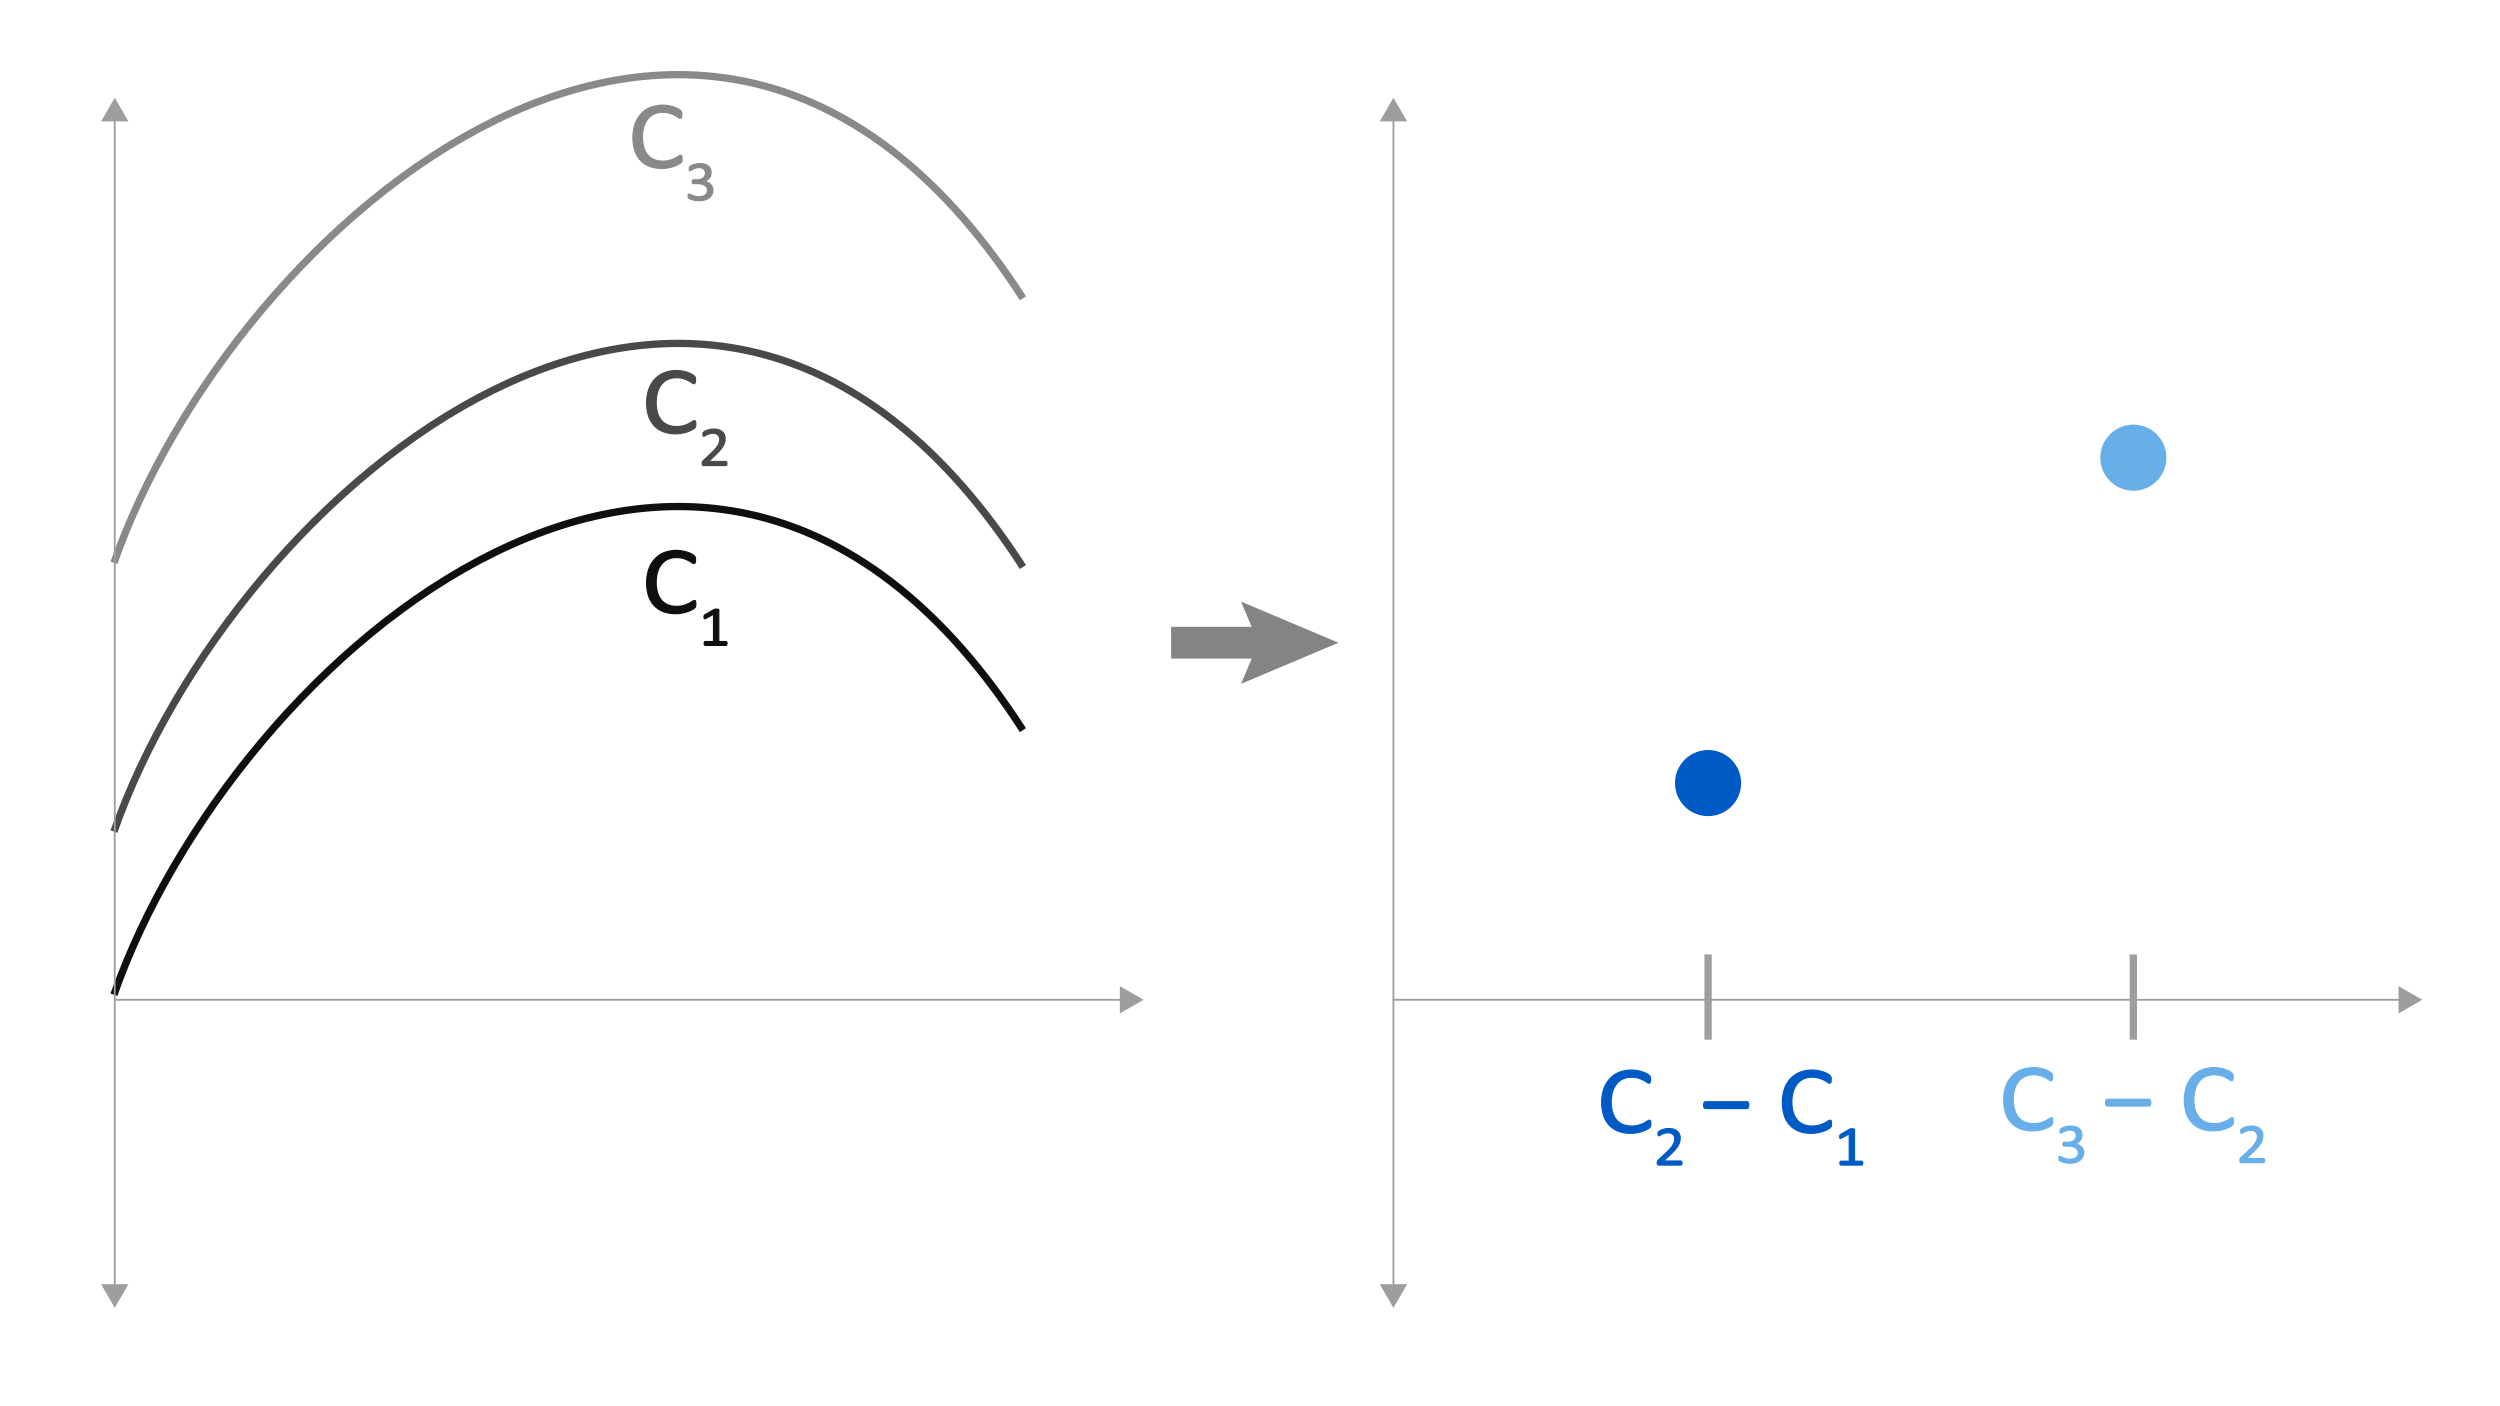 <svg id="Layer_1" data-name="Layer 1" xmlns="http://www.w3.org/2000/svg" viewBox="0 0 1024 576"><defs><style>.cls-1,.cls-13,.cls-2,.cls-3,.cls-4,.cls-6{fill:none;}.cls-1,.cls-10{stroke:#0f0f0f;}.cls-1,.cls-2,.cls-3{stroke-linejoin:round;}.cls-1,.cls-13,.cls-2,.cls-3{stroke-width:3px;}.cls-2,.cls-9{stroke:#494949;}.cls-3,.cls-8{stroke:#898989;}.cls-13,.cls-4{stroke:#9e9e9e;}.cls-13,.cls-4,.cls-6{stroke-miterlimit:10;}.cls-4{stroke-width:0.75px;}.cls-5{fill:#9e9e9e;}.cls-6{stroke:#848484;stroke-width:13px;}.cls-7{fill:#848484;}.cls-8{fill:#898989;}.cls-10,.cls-11,.cls-12,.cls-8,.cls-9{stroke-width:0.5px;}.cls-9{fill:#494949;}.cls-10{fill:#0f0f0f;}.cls-11{fill:#68afea;stroke:#68afea;}.cls-12{fill:#005ac6;stroke:#005ac6;}</style></defs><path class="cls-1" d="M46.664,407.434c48.787-139.16,243.62-308.057,372.33-108.364"/><path class="cls-2" d="M46.664,340.618c48.787-139.16,243.62-308.057,372.33-108.364"/><path class="cls-3" d="M46.664,230.537c48.787-139.16,243.62-308.057,372.33-108.364"/><line class="cls-4" x1="46.998" y1="48.089" x2="46.998" y2="527.643"/><polygon class="cls-5" points="41.388 49.731 46.998 40.016 52.607 49.731 41.388 49.731"/><polygon class="cls-5" points="41.388 526.001 46.998 535.716 52.607 526.001 41.388 526.001"/><line class="cls-4" x1="46.664" y1="409.515" x2="460.325" y2="409.515"/><polygon class="cls-5" points="458.684 415.124 468.398 409.515 458.684 403.905 458.684 415.124"/><line class="cls-4" x1="570.75" y1="48.089" x2="570.75" y2="527.643"/><polygon class="cls-5" points="565.14 49.731 570.75 40.016 576.36 49.731 565.14 49.731"/><polygon class="cls-5" points="565.14 526.001 570.75 535.716 576.36 526.001 565.14 526.001"/><line class="cls-4" x1="570.416" y1="409.515" x2="984.077" y2="409.515"/><polygon class="cls-5" points="982.436 415.124 992.15 409.515 982.436 403.905 982.436 415.124"/><line class="cls-6" x1="479.68" y1="263.258" x2="521.083" y2="263.258"/><polygon class="cls-7" points="508.305 280.108 515.463 263.258 508.305 246.409 548.246 263.258 508.305 280.108"/><path class="cls-8" d="M279.378,65.09c0,.208-.007.391-.021.547a2.119,2.119,0,0,1-.075.41,1.288,1.288,0,0,1-.139.312,1.79,1.79,0,0,1-.301.332,6.186,6.186,0,0,1-.9.596,11.282,11.282,0,0,1-1.705.781,15.269,15.269,0,0,1-2.338.644,14.742,14.742,0,0,1-2.885.264,13.746,13.746,0,0,1-4.879-.82,9.875,9.875,0,0,1-3.711-2.422,10.79,10.79,0,0,1-2.359-3.955,18.137,18.137,0,0,1,.064-11.025,11.893,11.893,0,0,1,2.498-4.17,10.653,10.653,0,0,1,3.85-2.607,13.929,13.929,0,0,1,7.304-.693,16.17,16.17,0,0,1,2.102.518,9.964,9.964,0,0,1,1.716.723,5.862,5.862,0,0,1,1.041.674,2.38,2.38,0,0,1,.375.4,1.251,1.251,0,0,1,.139.322,2.889,2.889,0,0,1,.086.44,4.886,4.886,0,0,1,.032.605,4.395,4.395,0,0,1-.043.664,1.684,1.684,0,0,1-.13.459.686.686,0,0,1-.204.273.478.478,0,0,1-.292.088,1.672,1.672,0,0,1-.84-.381,13.837,13.837,0,0,0-1.392-.84,11.837,11.837,0,0,0-2.069-.84,9.866,9.866,0,0,0-2.922-.381,8.24,8.24,0,0,0-3.375.674,7.008,7.008,0,0,0-2.598,1.982,9.407,9.407,0,0,0-1.672,3.193,16.035,16.035,0,0,0-.021,8.555,8.54,8.54,0,0,0,1.639,3.086,6.797,6.797,0,0,0,2.62,1.875,9.22,9.22,0,0,0,3.515.635,10.162,10.162,0,0,0,2.9-.371,11.95,11.95,0,0,0,2.113-.83c.582-.306,1.059-.583,1.434-.83a1.803,1.803,0,0,1,.884-.371.536.536,0,0,1,.259.059.408.408,0,0,1,.172.225,1.872,1.872,0,0,1,.098.459A6.999,6.999,0,0,1,279.378,65.09Z"/><path class="cls-8" d="M292.008,77.77a4.189,4.189,0,0,1-.388,1.827,3.959,3.959,0,0,1-1.112,1.395,5.179,5.179,0,0,1-1.789.893,8.476,8.476,0,0,1-2.4.314,9.069,9.069,0,0,1-1.52-.12,10.677,10.677,0,0,1-1.256-.284,6.229,6.229,0,0,1-.913-.342,2.657,2.657,0,0,1-.456-.257.692.692,0,0,1-.144-.159.894.894,0,0,1-.088-.193,1.48,1.48,0,0,1-.056-.279,3.608,3.608,0,0,1-.018-.404,1.258,1.258,0,0,1,.09-.569.281.281,0,0,1,.256-.159,1.288,1.288,0,0,1,.455.183,8.721,8.721,0,0,0,.873.393,10.388,10.388,0,0,0,1.244.393,6.356,6.356,0,0,0,1.584.183,5.168,5.168,0,0,0,1.488-.193,3.117,3.117,0,0,0,1.077-.547,2.269,2.269,0,0,0,.654-.837,2.532,2.532,0,0,0,.218-1.054,2.282,2.282,0,0,0-.277-1.127,2.54,2.54,0,0,0-.814-.865,4.053,4.053,0,0,0-1.317-.558,7.367,7.367,0,0,0-1.775-.194h-1.588a.507.507,0,0,1-.201-.04.406.406,0,0,1-.168-.131.721.721,0,0,1-.115-.238,1.321,1.321,0,0,1-.046-.388,1.417,1.417,0,0,1,.038-.358.608.608,0,0,1,.105-.228.432.432,0,0,1,.156-.126.484.484,0,0,1,.201-.039h1.412a5.206,5.206,0,0,0,1.482-.194,3.208,3.208,0,0,0,1.112-.558,2.485,2.485,0,0,0,.7-.871,2.587,2.587,0,0,0,.244-1.133,2.391,2.391,0,0,0-.162-.871,1.986,1.986,0,0,0-.488-.724,2.29,2.29,0,0,0-.832-.483,3.529,3.529,0,0,0-1.168-.177,4.245,4.245,0,0,0-1.332.199,9.088,9.088,0,0,0-1.082.427,7.568,7.568,0,0,0-.787.428,1.064,1.064,0,0,1-.438.199.417.417,0,0,1-.157-.028.232.232,0,0,1-.112-.114.732.732,0,0,1-.062-.239,3.446,3.446,0,0,1-.018-.404c0-.113.004-.214.013-.302a.824.824,0,0,1,.05-.228,1.026,1.026,0,0,1,.087-.177.968.968,0,0,1,.17-.188,2.922,2.922,0,0,1,.48-.314,6.42,6.42,0,0,1,.894-.404,7.868,7.868,0,0,1,1.225-.336,7.761,7.761,0,0,1,1.494-.137,6.725,6.725,0,0,1,1.976.263,4.028,4.028,0,0,1,1.419.739,3.021,3.021,0,0,1,.851,1.145,3.755,3.755,0,0,1,.281,1.475,4.036,4.036,0,0,1-.2,1.293,3.215,3.215,0,0,1-.588,1.059,3.545,3.545,0,0,1-.95.786,3.88,3.88,0,0,1-1.301.449v.024a5.001,5.001,0,0,1,1.532.381,4.326,4.326,0,0,1,1.194.758,3.3,3.3,0,0,1,.781,1.065A3.073,3.073,0,0,1,292.008,77.77Z"/><path class="cls-9" d="M284.997,173.794q0,.312-.021.547a2.135,2.135,0,0,1-.075.41,1.288,1.288,0,0,1-.139.312,1.79,1.79,0,0,1-.301.332,6.175,6.175,0,0,1-.9.596,11.28,11.28,0,0,1-1.705.781,15.269,15.269,0,0,1-2.338.644,14.743,14.743,0,0,1-2.885.264,13.746,13.746,0,0,1-4.879-.82,9.876,9.876,0,0,1-3.711-2.422,10.79,10.79,0,0,1-2.359-3.955,18.137,18.137,0,0,1,.064-11.025,11.893,11.893,0,0,1,2.498-4.17,10.654,10.654,0,0,1,3.85-2.607,13.929,13.929,0,0,1,7.304-.693,16.176,16.176,0,0,1,2.102.518,9.966,9.966,0,0,1,1.716.723,5.859,5.859,0,0,1,1.041.674,2.38,2.38,0,0,1,.375.4,1.251,1.251,0,0,1,.139.322,2.902,2.902,0,0,1,.086.44,4.886,4.886,0,0,1,.032.605,4.409,4.409,0,0,1-.043.664,1.68,1.68,0,0,1-.13.459.685.685,0,0,1-.204.273.478.478,0,0,1-.292.088,1.672,1.672,0,0,1-.84-.381,13.849,13.849,0,0,0-1.392-.84,11.838,11.838,0,0,0-2.069-.84,9.866,9.866,0,0,0-2.922-.381,8.24,8.24,0,0,0-3.375.674,7.007,7.007,0,0,0-2.598,1.982,9.406,9.406,0,0,0-1.672,3.193,16.035,16.035,0,0,0-.021,8.555,8.541,8.541,0,0,0,1.639,3.086,6.797,6.797,0,0,0,2.62,1.875,9.221,9.221,0,0,0,3.515.635,10.162,10.162,0,0,0,2.9-.371,11.945,11.945,0,0,0,2.113-.83c.582-.306,1.059-.583,1.434-.83a1.803,1.803,0,0,1,.884-.371.536.536,0,0,1,.259.059.408.408,0,0,1,.172.225,1.868,1.868,0,0,1,.098.459A6.995,6.995,0,0,1,284.997,173.794Z"/><path class="cls-9" d="M297.752,189.845a1.927,1.927,0,0,1-.031.364,1.025,1.025,0,0,1-.088.268.369.369,0,0,1-.15.16.42.42,0,0,1-.205.051h-8.941a1.028,1.028,0,0,1-.306-.04.5.5,0,0,1-.362-.393,1.713,1.713,0,0,1-.045-.421,3.914,3.914,0,0,1,.02-.399.936.936,0,0,1,.084-.302,1.763,1.763,0,0,1,.161-.262,2.273,2.273,0,0,1,.251-.278l3.234-3.029a19.283,19.283,0,0,0,1.797-1.879,9.903,9.903,0,0,0,1.045-1.515,4.703,4.703,0,0,0,.482-1.241,5.096,5.096,0,0,0,.116-1.047,2.425,2.425,0,0,0-.181-.929,2.271,2.271,0,0,0-.522-.768,2.463,2.463,0,0,0-.858-.523,3.367,3.367,0,0,0-1.187-.193,4.787,4.787,0,0,0-1.413.193,7.915,7.915,0,0,0-1.097.421q-.47.229-.787.422a1.065,1.065,0,0,1-.471.193.286.286,0,0,1-.161-.046.326.326,0,0,1-.116-.147,1.107,1.107,0,0,1-.071-.273,3.378,3.378,0,0,1-.013-.706.902.902,0,0,1,.044-.216.741.741,0,0,1,.081-.171.879.879,0,0,1,.2-.199,4.037,4.037,0,0,1,.519-.325,6.248,6.248,0,0,1,.925-.404,9.036,9.036,0,0,1,1.226-.336,7.027,7.027,0,0,1,1.406-.137,6.381,6.381,0,0,1,2.057.302,4.166,4.166,0,0,1,1.463.826,3.341,3.341,0,0,1,.869,1.218,3.842,3.842,0,0,1,.287,1.48,7.27,7.27,0,0,1-.137,1.406,5.386,5.386,0,0,1-.582,1.515,11.291,11.291,0,0,1-1.281,1.81,27.381,27.381,0,0,1-2.227,2.294l-2.562,2.438h7.039a.398.398,0,0,1,.194.051.478.478,0,0,1,.163.154.731.731,0,0,1,.1.256A1.841,1.841,0,0,1,297.752,189.845Z"/><path class="cls-10" d="M284.997,247.459q0,.312-.021.547a2.135,2.135,0,0,1-.075.41,1.288,1.288,0,0,1-.139.312,1.787,1.787,0,0,1-.301.332,6.181,6.181,0,0,1-.9.596,11.281,11.281,0,0,1-1.705.781,15.258,15.258,0,0,1-2.338.644,14.743,14.743,0,0,1-2.885.264,13.744,13.744,0,0,1-4.879-.82,9.876,9.876,0,0,1-3.711-2.422,10.789,10.789,0,0,1-2.359-3.955,18.137,18.137,0,0,1,.064-11.025,11.894,11.894,0,0,1,2.498-4.17,10.656,10.656,0,0,1,3.85-2.607,13.932,13.932,0,0,1,7.304-.693,16.192,16.192,0,0,1,2.102.518,9.958,9.958,0,0,1,1.716.723,5.854,5.854,0,0,1,1.041.674,2.388,2.388,0,0,1,.375.4,1.25,1.25,0,0,1,.139.322,2.903,2.903,0,0,1,.086.439,4.887,4.887,0,0,1,.032.606,4.409,4.409,0,0,1-.043.664,1.679,1.679,0,0,1-.13.459.684.684,0,0,1-.204.274.478.478,0,0,1-.292.088,1.672,1.672,0,0,1-.84-.381,13.831,13.831,0,0,0-1.392-.84,11.83,11.83,0,0,0-2.069-.84,9.867,9.867,0,0,0-2.922-.381,8.24,8.24,0,0,0-3.375.674,7.006,7.006,0,0,0-2.598,1.982,9.406,9.406,0,0,0-1.672,3.193,16.035,16.035,0,0,0-.021,8.555,8.543,8.543,0,0,0,1.639,3.086,6.799,6.799,0,0,0,2.62,1.875,9.223,9.223,0,0,0,3.515.635,10.166,10.166,0,0,0,2.9-.371,11.96,11.96,0,0,0,2.113-.83c.582-.306,1.059-.583,1.434-.83a1.803,1.803,0,0,1,.884-.371.536.536,0,0,1,.259.059.409.409,0,0,1,.172.225,1.87,1.87,0,0,1,.098.459A6.997,6.997,0,0,1,284.997,247.459Z"/><path class="cls-10" d="M297.789,263.578a1.492,1.492,0,0,1-.037.364.768.768,0,0,1-.1.239.386.386,0,0,1-.144.131.37.37,0,0,1-.168.04h-8.453a.327.327,0,0,1-.162-.04.446.446,0,0,1-.144-.131.653.653,0,0,1-.105-.239,1.482,1.482,0,0,1-.038-.364,1.425,1.425,0,0,1,.038-.352.917.917,0,0,1,.094-.245.411.411,0,0,1,.137-.148.336.336,0,0,1,.182-.051h3.376V251.576l-3.126,1.697a1.498,1.498,0,0,1-.381.137.278.278,0,0,1-.233-.052.4.4,0,0,1-.118-.244,2.518,2.518,0,0,1-.031-.434,2.631,2.631,0,0,1,.019-.33.932.932,0,0,1,.057-.228.504.504,0,0,1,.105-.159,1.047,1.047,0,0,1,.182-.137l3.727-2.175a.44.44,0,0,1,.125-.057c.05-.016.112-.03.188-.046a1.736,1.736,0,0,1,.263-.028q.151-.006.375-.006a4.683,4.683,0,0,1,.5.022,1.511,1.511,0,0,1,.312.062.279.279,0,0,1,.15.102.261.261,0,0,1,.038.132v12.946H297.34a.366.366,0,0,1,.188.051.401.401,0,0,1,.143.148.805.805,0,0,1,.088.245A1.679,1.679,0,0,1,297.789,263.578Z"/><path class="cls-11" d="M840.846,459.312c0,.208-.007.391-.021.547a2.059,2.059,0,0,1-.074.41,1.292,1.292,0,0,1-.14.312,1.783,1.783,0,0,1-.3.332,6.206,6.206,0,0,1-.901.596,11.283,11.283,0,0,1-1.705.781,15.205,15.205,0,0,1-2.338.645,14.736,14.736,0,0,1-2.885.264,13.744,13.744,0,0,1-4.879-.82,9.872,9.872,0,0,1-3.71-2.422,10.763,10.763,0,0,1-2.359-3.955,18.136,18.136,0,0,1,.065-11.025,11.878,11.878,0,0,1,2.498-4.17,10.656,10.656,0,0,1,3.85-2.607,13.926,13.926,0,0,1,7.303-.693,16.132,16.132,0,0,1,2.102.518,9.978,9.978,0,0,1,1.717.723,5.848,5.848,0,0,1,1.04.674,2.388,2.388,0,0,1,.375.4,1.251,1.251,0,0,1,.14.322,3.031,3.031,0,0,1,.086.44,4.902,4.902,0,0,1,.031.605,4.28,4.28,0,0,1-.043.664,1.719,1.719,0,0,1-.129.459.686.686,0,0,1-.205.273.473.473,0,0,1-.291.088,1.675,1.675,0,0,1-.841-.381,13.737,13.737,0,0,0-1.392-.84,11.814,11.814,0,0,0-2.068-.84,9.863,9.863,0,0,0-2.922-.381,8.24,8.24,0,0,0-3.375.674,7,7,0,0,0-2.598,1.982,9.39,9.39,0,0,0-1.672,3.193,16.012,16.012,0,0,0-.021,8.555A8.541,8.541,0,0,0,826.82,457.72a6.786,6.786,0,0,0,2.619,1.875,9.226,9.226,0,0,0,3.516.635,10.16,10.16,0,0,0,2.899-.371,11.923,11.923,0,0,0,2.113-.83q.873-.458,1.434-.83a1.811,1.811,0,0,1,.884-.371.538.538,0,0,1,.26.059.414.414,0,0,1,.172.225,1.872,1.872,0,0,1,.098.459A7.32,7.32,0,0,1,840.846,459.312Z"/><path class="cls-11" d="M853.477,471.992a4.188,4.188,0,0,1-.389,1.827,3.936,3.936,0,0,1-1.112,1.395,5.163,5.163,0,0,1-1.788.894,8.485,8.485,0,0,1-2.4.314,9.07,9.07,0,0,1-1.52-.12,10.703,10.703,0,0,1-1.257-.284,6.312,6.312,0,0,1-.913-.342,2.647,2.647,0,0,1-.456-.257.684.684,0,0,1-.144-.159.891.891,0,0,1-.088-.193,1.475,1.475,0,0,1-.057-.279,3.896,3.896,0,0,1-.018-.404,1.274,1.274,0,0,1,.089-.569.282.282,0,0,1,.257-.159,1.291,1.291,0,0,1,.455.183,8.631,8.631,0,0,0,.873.393,10.334,10.334,0,0,0,1.244.393,6.361,6.361,0,0,0,1.584.183,5.172,5.172,0,0,0,1.488-.193,3.121,3.121,0,0,0,1.076-.547,2.257,2.257,0,0,0,.654-.837,2.516,2.516,0,0,0,.219-1.054,2.291,2.291,0,0,0-.277-1.127,2.544,2.544,0,0,0-.814-.865,4.056,4.056,0,0,0-1.316-.558,7.369,7.369,0,0,0-1.775-.194h-1.589a.505.505,0,0,1-.2-.04.398.398,0,0,1-.168-.131.742.742,0,0,1-.116-.238,1.356,1.356,0,0,1-.046-.388,1.464,1.464,0,0,1,.038-.358.595.595,0,0,1,.106-.228.423.423,0,0,1,.156-.126.481.481,0,0,1,.2-.039h1.413a5.205,5.205,0,0,0,1.482-.194,3.21,3.21,0,0,0,1.112-.558,2.487,2.487,0,0,0,.701-.871,2.585,2.585,0,0,0,.243-1.133,2.37,2.37,0,0,0-.162-.871,1.971,1.971,0,0,0-.487-.724,2.288,2.288,0,0,0-.832-.483,3.535,3.535,0,0,0-1.169-.177,4.249,4.249,0,0,0-1.332.199,9.071,9.071,0,0,0-1.081.427,7.595,7.595,0,0,0-.788.428,1.052,1.052,0,0,1-.438.199.42.42,0,0,1-.157-.028.234.234,0,0,1-.111-.114.707.707,0,0,1-.062-.239,3.211,3.211,0,0,1-.019-.404c0-.113.004-.214.013-.302a.857.857,0,0,1,.05-.228,1.095,1.095,0,0,1,.088-.177,1.002,1.002,0,0,1,.169-.188,3.002,3.002,0,0,1,.481-.313,6.34,6.34,0,0,1,.894-.404,7.882,7.882,0,0,1,1.226-.336,7.76,7.76,0,0,1,1.494-.137,6.723,6.723,0,0,1,1.976.263,4.012,4.012,0,0,1,1.419.739,3.02,3.02,0,0,1,.851,1.145,3.755,3.755,0,0,1,.281,1.475,4.036,4.036,0,0,1-.2,1.293,3.198,3.198,0,0,1-.588,1.059,3.525,3.525,0,0,1-.949.786,3.88,3.88,0,0,1-1.301.449v.024a4.992,4.992,0,0,1,1.531.381,4.298,4.298,0,0,1,1.194.758,3.301,3.301,0,0,1,.782,1.065A3.073,3.073,0,0,1,853.477,471.992Z"/><path class="cls-11" d="M880.955,451.655a2.102,2.102,0,0,1-.203,1.055.653.653,0,0,1-.59.332H863.261a.668.668,0,0,1-.61-.332,2.789,2.789,0,0,1,0-2.1.664.664,0,0,1,.61-.342h16.901a.653.653,0,0,1,.59.332A2.101,2.101,0,0,1,880.955,451.655Z"/><path class="cls-11" d="M914.842,459.312c0,.208-.007.391-.021.547a2.066,2.066,0,0,1-.074.41,1.289,1.289,0,0,1-.14.312,1.778,1.778,0,0,1-.3.332,6.206,6.206,0,0,1-.901.596,11.283,11.283,0,0,1-1.705.781,15.205,15.205,0,0,1-2.338.645,14.736,14.736,0,0,1-2.885.264,13.744,13.744,0,0,1-4.879-.82,9.872,9.872,0,0,1-3.71-2.422,10.763,10.763,0,0,1-2.359-3.955,18.136,18.136,0,0,1,.065-11.025,11.876,11.876,0,0,1,2.498-4.17,10.656,10.656,0,0,1,3.85-2.607,13.926,13.926,0,0,1,7.303-.693,16.132,16.132,0,0,1,2.102.518,9.978,9.978,0,0,1,1.717.723,5.848,5.848,0,0,1,1.04.674,2.388,2.388,0,0,1,.375.4,1.251,1.251,0,0,1,.14.322,3.031,3.031,0,0,1,.086.44,4.902,4.902,0,0,1,.031.605,4.28,4.28,0,0,1-.043.664,1.719,1.719,0,0,1-.129.459.686.686,0,0,1-.205.273.473.473,0,0,1-.291.088,1.675,1.675,0,0,1-.841-.381,13.737,13.737,0,0,0-1.392-.84,11.818,11.818,0,0,0-2.068-.84,9.863,9.863,0,0,0-2.922-.381,8.24,8.24,0,0,0-3.375.674,7,7,0,0,0-2.598,1.982,9.39,9.39,0,0,0-1.672,3.193,16.009,16.009,0,0,0-.021,8.555,8.541,8.541,0,0,0,1.639,3.086,6.787,6.787,0,0,0,2.619,1.875,9.226,9.226,0,0,0,3.516.635,10.16,10.16,0,0,0,2.899-.371,11.923,11.923,0,0,0,2.113-.83q.873-.458,1.434-.83a1.811,1.811,0,0,1,.884-.371.538.538,0,0,1,.26.059.414.414,0,0,1,.172.225,1.868,1.868,0,0,1,.098.459A7.287,7.287,0,0,1,914.842,459.312Z"/><path class="cls-11" d="M927.598,475.362a2.013,2.013,0,0,1-.031.364,1.023,1.023,0,0,1-.088.268.369.369,0,0,1-.15.16.421.421,0,0,1-.206.051h-8.941a1.032,1.032,0,0,1-.307-.04.503.503,0,0,1-.362-.393,1.718,1.718,0,0,1-.044-.421,3.652,3.652,0,0,1,.019-.4.914.914,0,0,1,.084-.302,1.762,1.762,0,0,1,.16-.262,2.225,2.225,0,0,1,.252-.278l3.234-3.029a19.524,19.524,0,0,0,1.797-1.879,9.826,9.826,0,0,0,1.044-1.515,4.712,4.712,0,0,0,.483-1.241,5.161,5.161,0,0,0,.115-1.047,2.441,2.441,0,0,0-.18-.929,2.261,2.261,0,0,0-.523-.769,2.46,2.46,0,0,0-.857-.523,3.373,3.373,0,0,0-1.188-.193,4.776,4.776,0,0,0-1.412.193A7.918,7.918,0,0,0,919.4,463.6q-.47.229-.787.422a1.06,1.06,0,0,1-.471.193.282.282,0,0,1-.16-.046.328.328,0,0,1-.117-.147,1.158,1.158,0,0,1-.07-.274,2.752,2.752,0,0,1-.025-.41q0-.17.012-.296a.959.959,0,0,1,.044-.216.783.783,0,0,1,.081-.171.883.883,0,0,1,.2-.199,4.112,4.112,0,0,1,.519-.325,6.302,6.302,0,0,1,.926-.404,9.058,9.058,0,0,1,1.226-.336,7.043,7.043,0,0,1,1.407-.137,6.381,6.381,0,0,1,2.057.302,4.173,4.173,0,0,1,1.463.826,3.366,3.366,0,0,1,.869,1.218,3.842,3.842,0,0,1,.287,1.48,7.271,7.271,0,0,1-.138,1.406,5.411,5.411,0,0,1-.581,1.515,11.418,11.418,0,0,1-1.281,1.81,27.397,27.397,0,0,1-2.227,2.294L920.07,474.543h7.039a.397.397,0,0,1,.193.051.469.469,0,0,1,.163.154.713.713,0,0,1,.101.256A1.921,1.921,0,0,1,927.598,475.362Z"/><path class="cls-12" d="M676.183,460.31c0,.208-.007.391-.021.547a2.119,2.119,0,0,1-.075.41,1.288,1.288,0,0,1-.139.312,1.791,1.791,0,0,1-.301.332,6.186,6.186,0,0,1-.9.596,11.282,11.282,0,0,1-1.705.781,15.269,15.269,0,0,1-2.338.644,14.743,14.743,0,0,1-2.885.264,13.743,13.743,0,0,1-4.879-.82,9.875,9.875,0,0,1-3.711-2.422,10.791,10.791,0,0,1-2.359-3.955,18.138,18.138,0,0,1,.065-11.025,11.895,11.895,0,0,1,2.498-4.17,10.656,10.656,0,0,1,3.85-2.607,13.932,13.932,0,0,1,7.304-.693,16.17,16.17,0,0,1,2.102.518,9.955,9.955,0,0,1,1.716.723,5.86,5.86,0,0,1,1.041.674,2.397,2.397,0,0,1,.375.4,1.251,1.251,0,0,1,.139.322,2.893,2.893,0,0,1,.086.44,4.886,4.886,0,0,1,.032.606,4.407,4.407,0,0,1-.043.664,1.679,1.679,0,0,1-.13.459.685.685,0,0,1-.204.274.478.478,0,0,1-.292.088,1.672,1.672,0,0,1-.84-.381,13.837,13.837,0,0,0-1.392-.84,11.837,11.837,0,0,0-2.069-.84,9.866,9.866,0,0,0-2.922-.381,8.239,8.239,0,0,0-3.375.674,7.006,7.006,0,0,0-2.598,1.982,9.407,9.407,0,0,0-1.672,3.193,16.035,16.035,0,0,0-.021,8.555,8.541,8.541,0,0,0,1.639,3.086,6.8,6.8,0,0,0,2.62,1.875,9.222,9.222,0,0,0,3.515.635,10.162,10.162,0,0,0,2.9-.371,11.951,11.951,0,0,0,2.113-.83c.582-.306,1.059-.583,1.434-.83a1.802,1.802,0,0,1,.884-.371.536.536,0,0,1,.259.059.409.409,0,0,1,.172.225,1.874,1.874,0,0,1,.098.459A7.001,7.001,0,0,1,676.183,460.31Z"/><path class="cls-12" d="M688.938,476.36a1.918,1.918,0,0,1-.031.364,1.02,1.02,0,0,1-.088.268.369.369,0,0,1-.15.16.42.42,0,0,1-.205.051h-8.941a1.028,1.028,0,0,1-.306-.04.5.5,0,0,1-.362-.393,1.713,1.713,0,0,1-.045-.421,3.92,3.92,0,0,1,.019-.399.939.939,0,0,1,.084-.302,1.78,1.78,0,0,1,.161-.262,2.29,2.29,0,0,1,.251-.278l3.234-3.029a19.284,19.284,0,0,0,1.797-1.879,9.918,9.918,0,0,0,1.045-1.515,4.701,4.701,0,0,0,.482-1.241,5.095,5.095,0,0,0,.116-1.047,2.425,2.425,0,0,0-.181-.929,2.272,2.272,0,0,0-.522-.769,2.463,2.463,0,0,0-.858-.523,3.367,3.367,0,0,0-1.187-.193,4.787,4.787,0,0,0-1.413.193,7.904,7.904,0,0,0-1.097.421q-.47.229-.787.422a1.065,1.065,0,0,1-.471.193.285.285,0,0,1-.161-.046.325.325,0,0,1-.116-.147,1.1,1.1,0,0,1-.071-.273,3.378,3.378,0,0,1-.013-.706.903.903,0,0,1,.044-.216.744.744,0,0,1,.081-.171.879.879,0,0,1,.2-.199,4.034,4.034,0,0,1,.518-.325,6.248,6.248,0,0,1,.925-.404,9.034,9.034,0,0,1,1.227-.336,7.025,7.025,0,0,1,1.406-.137,6.382,6.382,0,0,1,2.057.302,4.167,4.167,0,0,1,1.463.826,3.341,3.341,0,0,1,.869,1.218,3.841,3.841,0,0,1,.287,1.48,7.27,7.27,0,0,1-.137,1.406,5.384,5.384,0,0,1-.582,1.515,11.297,11.297,0,0,1-1.281,1.811,27.41,27.41,0,0,1-2.227,2.294L681.41,475.541h7.039a.398.398,0,0,1,.194.051.477.477,0,0,1,.163.154.727.727,0,0,1,.1.256A1.831,1.831,0,0,1,688.938,476.36Z"/><path class="cls-12" d="M716.291,452.653a2.09,2.09,0,0,1-.203,1.055.652.652,0,0,1-.59.332h-16.9a.67.67,0,0,1-.611-.332,2.802,2.802,0,0,1,0-2.1.667.667,0,0,1,.611-.342h16.9a.652.652,0,0,1,.59.332A2.091,2.091,0,0,1,716.291,452.653Z"/><path class="cls-12" d="M750.179,460.31c0,.208-.007.391-.021.547a2.119,2.119,0,0,1-.075.41,1.288,1.288,0,0,1-.139.312,1.791,1.791,0,0,1-.301.332,6.186,6.186,0,0,1-.9.596,11.282,11.282,0,0,1-1.705.781,15.269,15.269,0,0,1-2.338.644,14.743,14.743,0,0,1-2.885.264,13.745,13.745,0,0,1-4.879-.82,9.876,9.876,0,0,1-3.711-2.422,10.789,10.789,0,0,1-2.359-3.955,18.138,18.138,0,0,1,.065-11.025,11.895,11.895,0,0,1,2.498-4.17,10.656,10.656,0,0,1,3.85-2.607,13.932,13.932,0,0,1,7.304-.693,16.17,16.17,0,0,1,2.102.518,9.955,9.955,0,0,1,1.716.723,5.86,5.86,0,0,1,1.041.674,2.397,2.397,0,0,1,.375.4,1.251,1.251,0,0,1,.139.322,2.893,2.893,0,0,1,.086.44,4.906,4.906,0,0,1,.032.606,4.407,4.407,0,0,1-.043.664,1.679,1.679,0,0,1-.13.459.685.685,0,0,1-.204.274.478.478,0,0,1-.292.088,1.672,1.672,0,0,1-.84-.381,13.837,13.837,0,0,0-1.392-.84,11.837,11.837,0,0,0-2.069-.84,9.866,9.866,0,0,0-2.922-.381,8.239,8.239,0,0,0-3.375.674,7.006,7.006,0,0,0-2.598,1.982,9.407,9.407,0,0,0-1.672,3.193,16.035,16.035,0,0,0-.021,8.555,8.541,8.541,0,0,0,1.639,3.086,6.8,6.8,0,0,0,2.62,1.875,9.222,9.222,0,0,0,3.515.635,10.162,10.162,0,0,0,2.9-.371,11.951,11.951,0,0,0,2.113-.83c.582-.306,1.059-.583,1.434-.83a1.802,1.802,0,0,1,.884-.371.536.536,0,0,1,.259.059.409.409,0,0,1,.172.225,1.874,1.874,0,0,1,.098.459A7.001,7.001,0,0,1,750.179,460.31Z"/><path class="cls-12" d="M762.971,476.429a1.488,1.488,0,0,1-.037.364.77.77,0,0,1-.1.239.388.388,0,0,1-.144.131.37.37,0,0,1-.168.04h-8.453a.328.328,0,0,1-.162-.04.447.447,0,0,1-.144-.131.655.655,0,0,1-.105-.239,1.489,1.489,0,0,1-.038-.364,1.431,1.431,0,0,1,.038-.352.919.919,0,0,1,.094-.245.411.411,0,0,1,.137-.148.336.336,0,0,1,.182-.051h3.376v-11.205l-3.126,1.697a1.494,1.494,0,0,1-.381.137.277.277,0,0,1-.232-.052.4.4,0,0,1-.118-.244,2.518,2.518,0,0,1-.031-.433,2.632,2.632,0,0,1,.018-.33.932.932,0,0,1,.057-.228.502.502,0,0,1,.105-.159,1.048,1.048,0,0,1,.182-.137l3.727-2.175a.439.439,0,0,1,.125-.057c.05-.016.112-.03.188-.046a1.724,1.724,0,0,1,.263-.028q.151-.006.375-.006a4.683,4.683,0,0,1,.5.022,1.511,1.511,0,0,1,.312.062.279.279,0,0,1,.15.102.26.26,0,0,1,.038.132v12.946h2.926a.365.365,0,0,1,.188.051.401.401,0,0,1,.143.148.809.809,0,0,1,.088.245A1.687,1.687,0,0,1,762.971,476.429Z"/><circle class="cls-12" cx="699.628" cy="320.744" r="13.289"/><circle class="cls-11" cx="873.824" cy="187.464" r="13.289"/><line class="cls-13" x1="699.628" y1="425.843" x2="699.628" y2="390.926"/><line class="cls-13" x1="873.824" y1="425.843" x2="873.824" y2="390.926"/></svg>